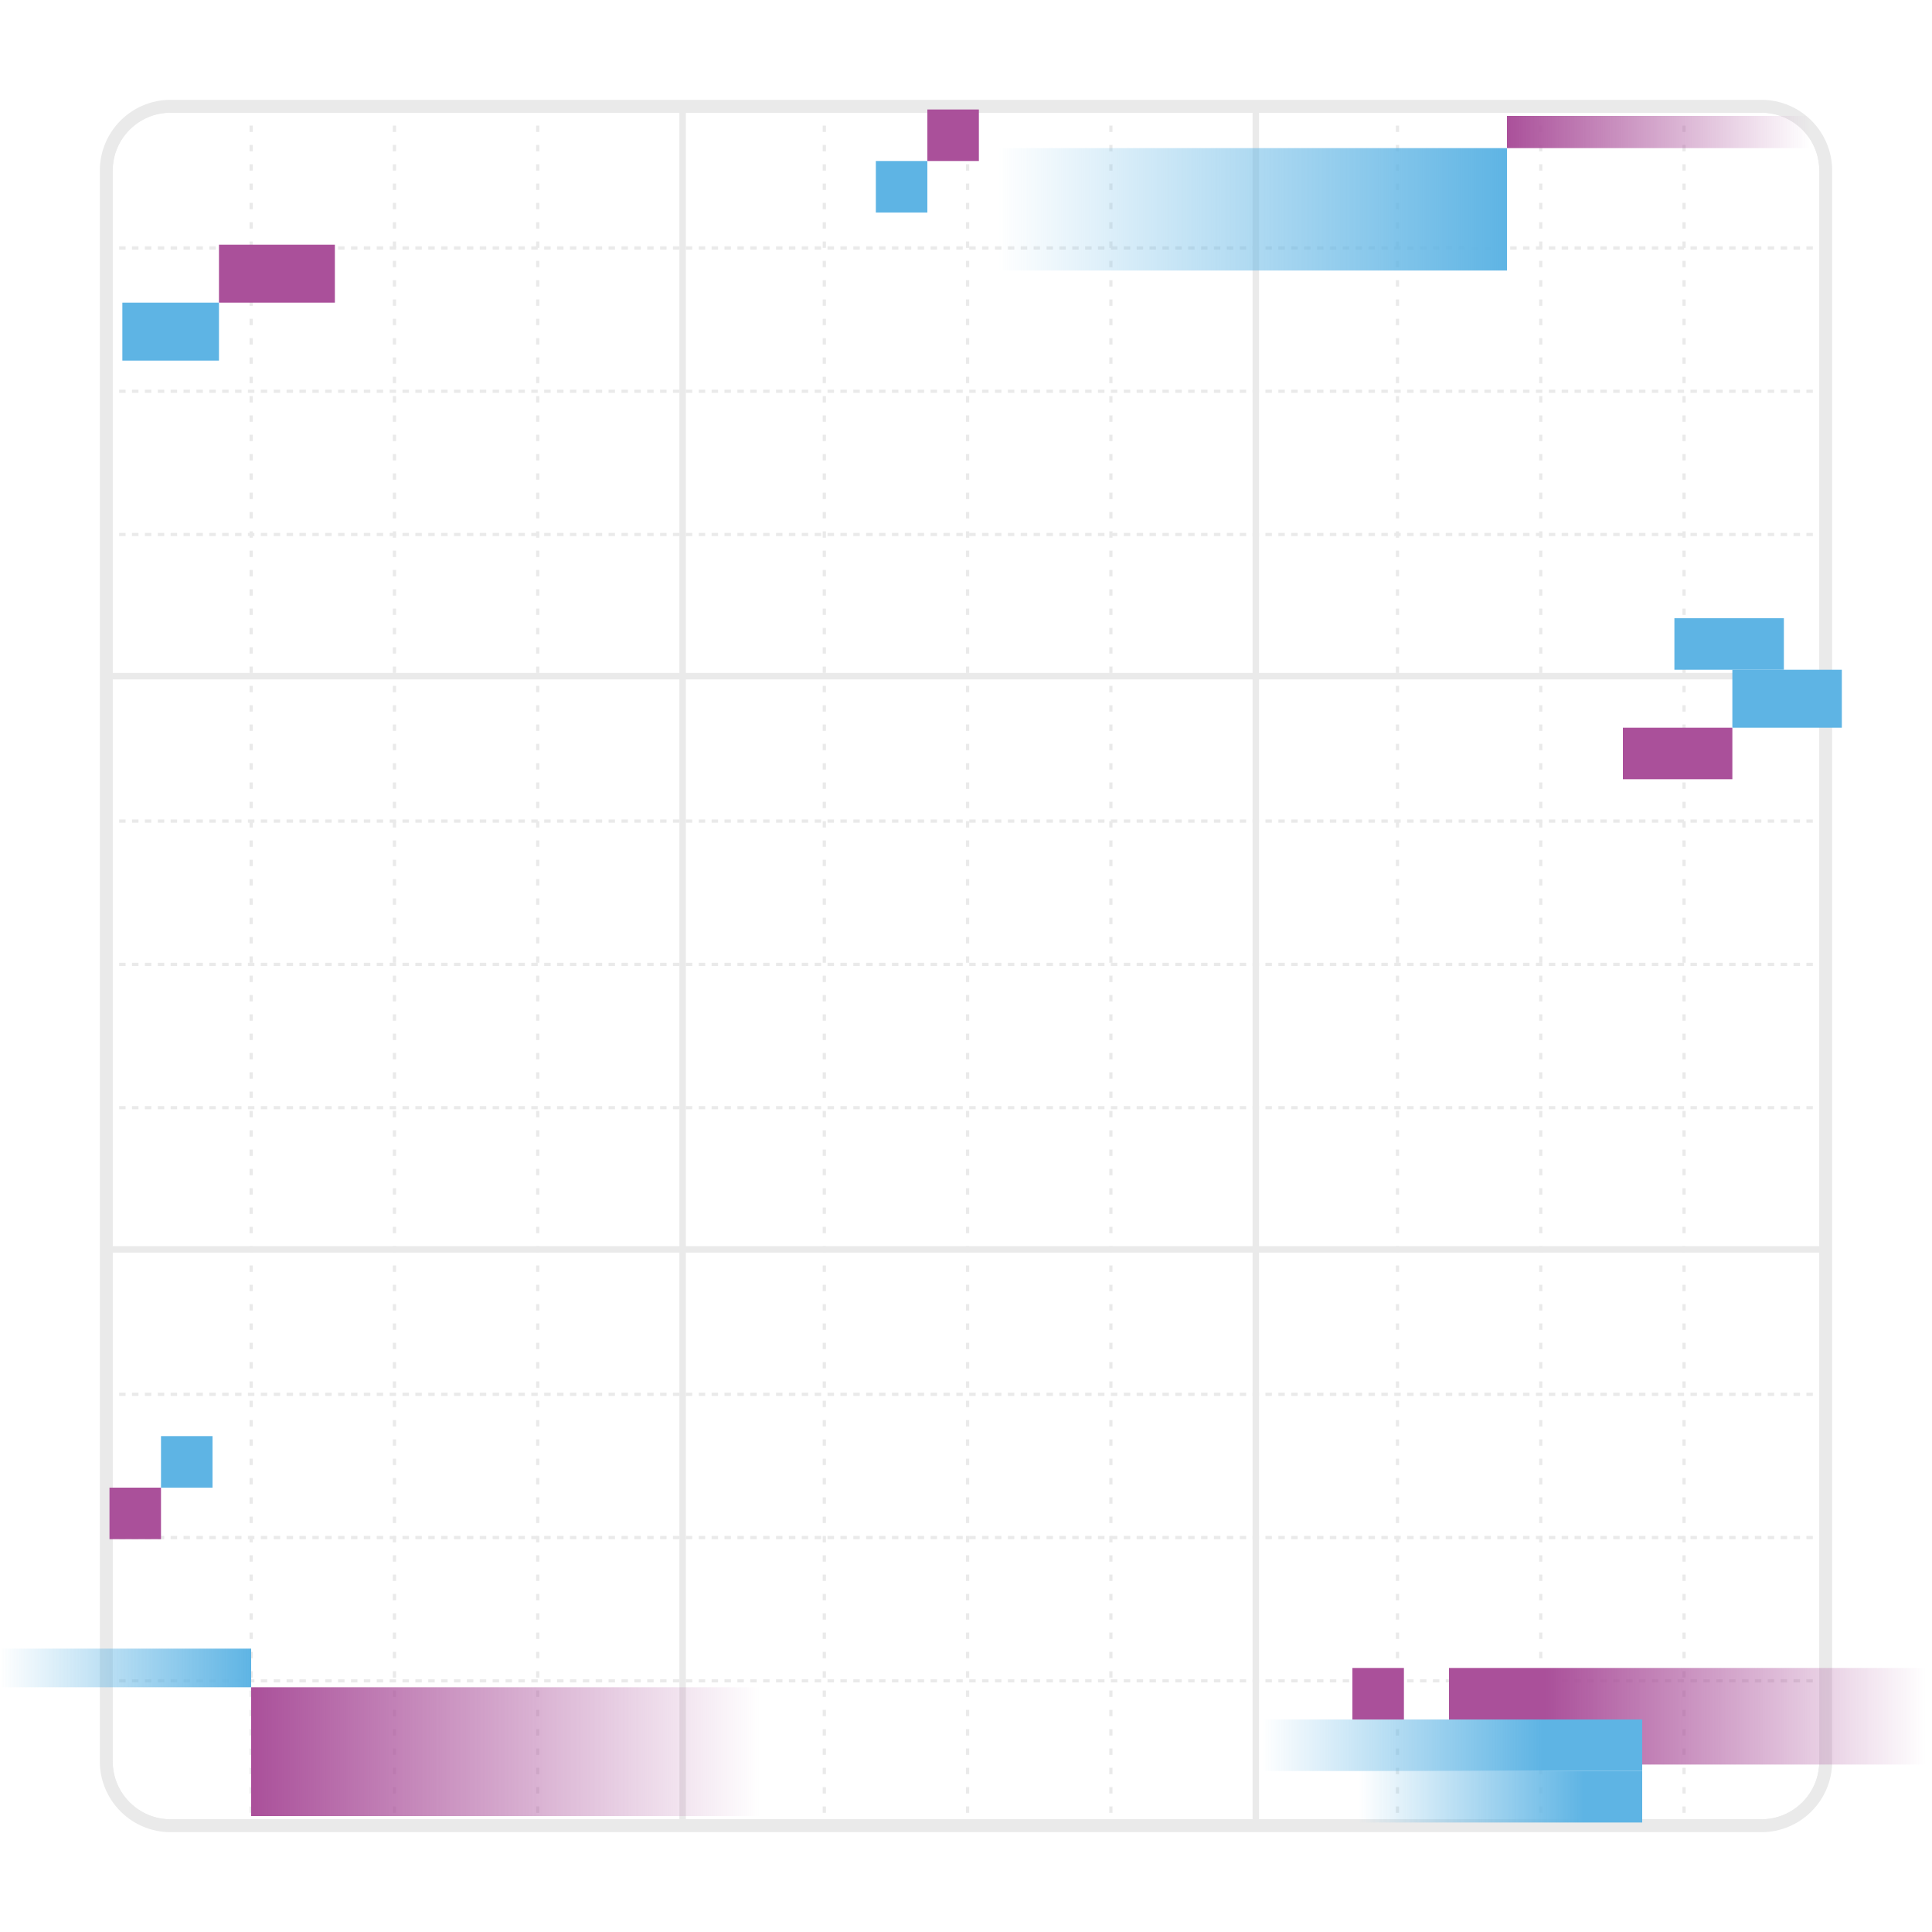 <svg width="300" height="300" viewBox="0 0 300 300" fill="none" xmlns="http://www.w3.org/2000/svg">
<g clip-path="url(#clip0_944_39189)">
<line x1="261.5" y1="16.5" x2="261.5" y2="283.5" stroke="#EAEAEA" stroke-width="0.5" stroke-dasharray="1 2"/>
<line x1="239.25" y1="16.5" x2="239.25" y2="283.5" stroke="#EAEAEA" stroke-width="0.5" stroke-dasharray="1 2"/>
<line x1="217" y1="16.5" x2="217" y2="283.5" stroke="#EAEAEA" stroke-width="0.5" stroke-dasharray="1 2"/>
<line x1="195" y1="16.5" x2="195" y2="283.5" stroke="#EAEAEA"/>
<line x1="172.5" y1="16.5" x2="172.5" y2="283.5" stroke="#EAEAEA" stroke-width="0.5" stroke-dasharray="1 2"/>
<line x1="150.25" y1="16.5" x2="150.25" y2="283.5" stroke="#EAEAEA" stroke-width="0.5" stroke-dasharray="1 2"/>
<line x1="128" y1="16.5" x2="128" y2="283.5" stroke="#EAEAEA" stroke-width="0.5" stroke-dasharray="1 2"/>
<line x1="106" y1="16.5" x2="106" y2="283.5" stroke="#EAEAEA"/>
<line x1="83.5" y1="16.5" x2="83.5" y2="283.5" stroke="#EAEAEA" stroke-width="0.5" stroke-dasharray="1 2"/>
<line x1="61.25" y1="16.5" x2="61.25" y2="283.5" stroke="#EAEAEA" stroke-width="0.5" stroke-dasharray="1 2"/>
<line x1="39" y1="16.5" x2="39" y2="283.5" stroke="#EAEAEA" stroke-width="0.5" stroke-dasharray="1 2"/>
<line x1="16.75" y1="16.5" x2="16.75" y2="283.5" stroke="#EAEAEA" stroke-width="0.5" stroke-dasharray="1 2"/>
</g>
<path d="M283 26.5L283 273.5C283 278.747 278.747 283 273.5 283L26.5 283C21.253 283 17 278.747 17 273.5L17 26.5C17 21.253 21.253 17 26.5 17L273.5 17L273.989 17.013C278.847 17.259 282.741 21.154 282.987 26.011L283 26.5Z" stroke="#EAEAEA"/>
<g clip-path="url(#clip1_944_39189)">
<line x1="16.5" y1="38.5" x2="283.5" y2="38.5" stroke="#EAEAEA" stroke-width="0.5" stroke-dasharray="1 1"/>
<line x1="16.5" y1="60.75" x2="283.5" y2="60.75" stroke="#EAEAEA" stroke-width="0.5" stroke-dasharray="1 1"/>
<line x1="16.5" y1="83" x2="283.5" y2="83" stroke="#EAEAEA" stroke-width="0.5" stroke-dasharray="1 1"/>
<line x1="16.5" y1="105" x2="283.5" y2="105" stroke="#EAEAEA"/>
<line x1="16.5" y1="127.5" x2="283.5" y2="127.5" stroke="#EAEAEA" stroke-width="0.5" stroke-dasharray="1 1"/>
<line x1="16.5" y1="149.75" x2="283.5" y2="149.75" stroke="#EAEAEA" stroke-width="0.5" stroke-dasharray="1 1"/>
<line x1="16.5" y1="172" x2="283.5" y2="172" stroke="#EAEAEA" stroke-width="0.5" stroke-dasharray="1 1"/>
<line x1="16.5" y1="194" x2="283.5" y2="194" stroke="#EAEAEA"/>
<line x1="16.5" y1="216.5" x2="283.5" y2="216.5" stroke="#EAEAEA" stroke-width="0.5" stroke-dasharray="1 1"/>
<line x1="16.5" y1="238.75" x2="283.5" y2="238.75" stroke="#EAEAEA" stroke-width="0.5" stroke-dasharray="1 1"/>
<line x1="16.5" y1="261" x2="283.5" y2="261" stroke="#EAEAEA" stroke-width="0.5" stroke-dasharray="1 1"/>
<line x1="16.5" y1="283.25" x2="283.5" y2="283.25" stroke="#EAEAEA" stroke-width="0.5" stroke-dasharray="1 1"/>
</g>
<path d="M16.5 26.5C16.5 20.977 20.977 16.5 26.5 16.5H273.5C279.023 16.5 283.5 20.977 283.5 26.5V273.5C283.5 279.023 279.023 283.5 273.5 283.5H26.5C20.977 283.5 16.5 279.023 16.5 273.5V26.5Z" stroke="#EAEAEA" stroke-width="2"/>
<rect x="34" y="38" width="18" height="9" fill="#AA509A"/>
<rect x="144" y="17" width="8" height="8" fill="#AA509A"/>
<rect x="25" y="239" width="8" height="8" transform="rotate(-180 25 239)" fill="#AA509A"/>
<rect x="269" y="121" width="17" height="8" transform="rotate(-180 269 121)" fill="#AA509A"/>
<rect x="277" y="104" width="17" height="8" transform="rotate(-180 277 104)" fill="#5EB4E4"/>
<rect x="286" y="113" width="17" height="9" transform="rotate(-180 286 113)" fill="#5EB4E4"/>
<rect x="218" y="267" width="8" height="8" transform="rotate(-180 218 267)" fill="#AA509A"/>
<rect x="240" y="267" width="15" height="8" transform="rotate(-180 240 267)" fill="#AA509A"/>
<rect x="136" y="25" width="8" height="8" fill="#5EB4E4"/>
<rect x="33" y="231" width="8" height="8" transform="rotate(-180 33 231)" fill="#5EB4E4"/>
<rect x="155" y="23" width="79" height="19" fill="url(#paint0_linear_944_39189)"/>
<rect y="256" width="39" height="6" fill="url(#paint1_linear_944_39189)"/>
<rect x="211" y="275" width="44" height="8" fill="url(#paint2_linear_944_39189)"/>
<rect x="234" y="18" width="47" height="5" fill="url(#paint3_linear_944_39189)"/>
<rect x="39" y="262" width="79" height="20" fill="url(#paint4_linear_944_39189)"/>
<rect x="240" y="259" width="59" height="15" fill="url(#paint5_linear_944_39189)"/>
<rect x="19" y="47" width="15" height="9" fill="#5EB4E4"/>
<rect x="196" y="267" width="59" height="8" fill="url(#paint6_linear_944_39189)"/>
<defs>
<linearGradient id="paint0_linear_944_39189" x1="155" y1="32.5" x2="234" y2="32.5" gradientUnits="userSpaceOnUse">
<stop stop-color="#5EB4E4" stop-opacity="0"/>
<stop offset="1" stop-color="#5EB4E4"/>
</linearGradient>
<linearGradient id="paint1_linear_944_39189" x1="0" y1="259" x2="39" y2="259" gradientUnits="userSpaceOnUse">
<stop stop-color="#5EB4E4" stop-opacity="0"/>
<stop offset="1" stop-color="#5EB4E4"/>
</linearGradient>
<linearGradient id="paint2_linear_944_39189" x1="211" y1="279" x2="246" y2="279" gradientUnits="userSpaceOnUse">
<stop stop-color="#5EB4E4" stop-opacity="0"/>
<stop offset="1" stop-color="#5EB4E4"/>
</linearGradient>
<linearGradient id="paint3_linear_944_39189" x1="234" y1="20.5" x2="281" y2="20.5" gradientUnits="userSpaceOnUse">
<stop stop-color="#AA509A"/>
<stop offset="1" stop-color="#AA509A" stop-opacity="0"/>
</linearGradient>
<linearGradient id="paint4_linear_944_39189" x1="39" y1="272" x2="118" y2="272" gradientUnits="userSpaceOnUse">
<stop stop-color="#AA509A"/>
<stop offset="1" stop-color="#AA509A" stop-opacity="0"/>
</linearGradient>
<linearGradient id="paint5_linear_944_39189" x1="240" y1="266.5" x2="299" y2="266.5" gradientUnits="userSpaceOnUse">
<stop stop-color="#AA509A"/>
<stop offset="1" stop-color="#AA509A" stop-opacity="0"/>
</linearGradient>
<linearGradient id="paint6_linear_944_39189" x1="196" y1="271" x2="239.5" y2="271" gradientUnits="userSpaceOnUse">
<stop stop-color="#5EB4E4" stop-opacity="0"/>
<stop offset="1" stop-color="#5EB4E4"/>
</linearGradient>
<clipPath id="clip0_944_39189">
<path d="M273.5 16.5C279.023 16.5 283.5 20.977 283.5 26.5L283.5 273.5C283.5 279.023 279.023 283.5 273.5 283.5L26.5 283.5C20.977 283.5 16.5 279.023 16.5 273.5L16.5 26.5C16.5 20.977 20.977 16.5 26.5 16.5L273.5 16.5Z" fill="white"/>
</clipPath>
<clipPath id="clip1_944_39189">
<path d="M16.5 26.5C16.5 20.977 20.977 16.5 26.5 16.5H273.5C279.023 16.5 283.5 20.977 283.5 26.5V273.5C283.5 279.023 279.023 283.5 273.5 283.5H26.5C20.977 283.5 16.5 279.023 16.5 273.5V26.5Z" fill="white"/>
</clipPath>
</defs>
</svg>

